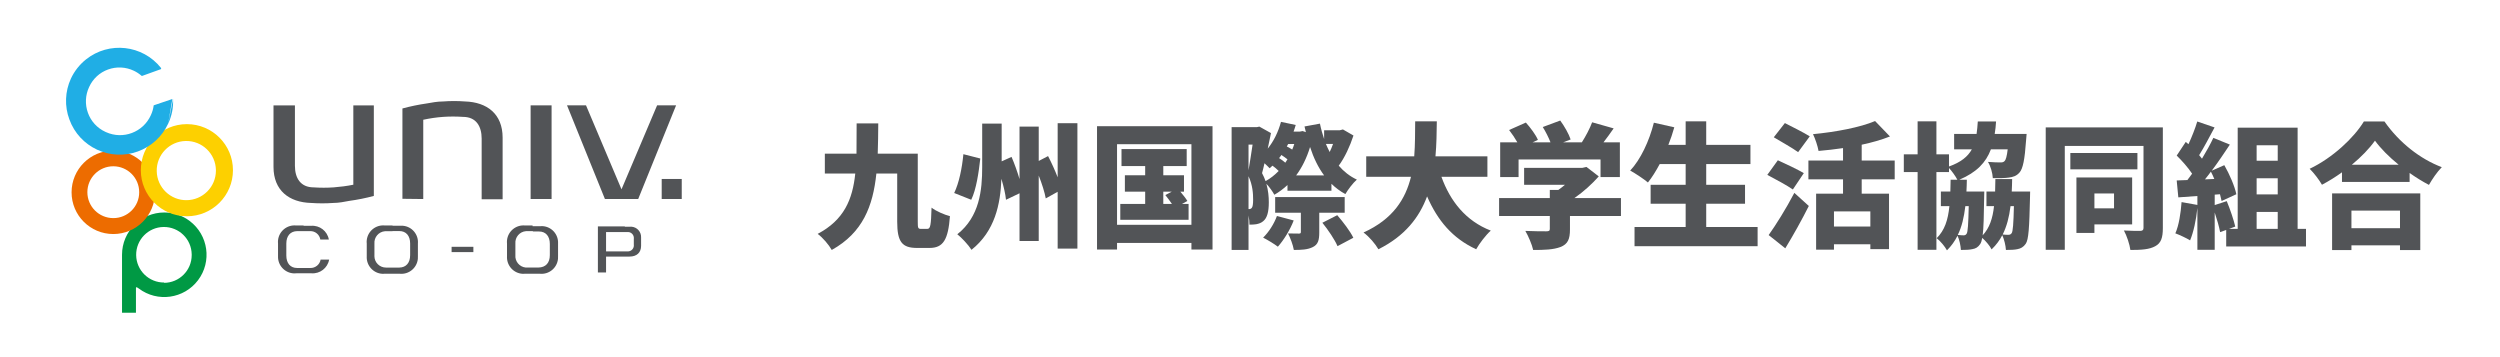 <?xml version="1.0" encoding="UTF-8"?><svg id="_レイヤー_2" xmlns="http://www.w3.org/2000/svg" width="924.21" height="131.8" viewBox="0 0 924.21 131.8"><g id="_レイヤー_"><rect width="924.21" height="131.8" style="fill:#fff;"/><path d="m342.83,84.61c1.15,0,1.35-1.4,1.55-7.85,1.65,1.3,4.8,2.65,6.8,3.15-.65,8.75-2.5,11.75-7.55,11.75h-4.6c-5.5,0-7.35-2.15-7.35-9.7v-17.8h-7.7c-1.25,12-5,21.85-16.5,28.25-1.05-1.9-3.35-4.6-5.2-5.95,9.75-5.15,12.9-12.7,13.9-22.3h-11.25v-7.35h11.7c.05-3.5.05-7.25.05-11.2h8c-.05,3.85-.05,7.6-.2,11.2h14.8v25.15c0,2.35.1,2.65,1.2,2.65h2.35Z" style="fill:#525457;"/><path d="m362.4,58.6c-.6,5.3-1.5,11.45-3.35,15.25l-6.3-2.5c1.8-3.75,2.9-9.15,3.4-14.35l6.25,1.6Zm35.9-13.05v46.35h-7.3v-21l-4.4,2.45c-.4-2.25-1.4-5.4-2.6-8.45v24.2h-7.1v-17.65l-5,2.4c-.2-2.1-.85-4.9-1.7-7.75-.35,9.35-2.35,19.3-11.05,26.25-1.1-1.75-3.65-4.5-5.25-5.75,8.25-6.5,9.2-16.35,9.2-24.8v-16.1h7.2v13.95l3.65-1.65c1.1,2.55,2.15,5.5,2.95,8.2v-19.4h7.1v12.7l3.45-1.8c1.25,2.4,2.55,5.25,3.55,7.85v-20h7.3Z" style="fill:#525457;"/><path d="m448.25,46.65v45.6h-7.8v-2.45h-27.5v2.45h-7.4v-45.6h42.7Zm-7.8,36.45v-29.8h-27.5v29.8h27.5Zm-1.05-7.7v5.85h-25.25v-5.85h9.2v-4.55h-7.5v-6.05h7.5v-3.4h-8.75v-6.3h24.1v6.3h-8.65v3.4h7.65v6.05h-1.35c1,1.2,2.05,2.5,2.6,3.45l-2,1.1h2.45Zm-9.35,0h3.2c-.75-1.1-1.65-2.3-2.45-3.3l2.4-1.25h-3.15v4.55Z" style="fill:#525457;"/><path d="m500.36,50.1c-1.3,3.95-3.25,8.2-5.45,11.15,1.85,2.15,4.05,3.9,6.7,5.15-1.4,1.2-3.3,3.7-4.25,5.35-1.95-1.05-3.65-2.35-5.15-3.8v2.55h-16.25v-2.1c-1.5,1.4-3.1,2.6-4.85,3.6-.65-1.2-1.85-2.9-2.95-4.05.7,2.5.9,4.8.9,6.85,0,3.6-.65,5.8-2.05,6.95-.75.65-1.6.95-2.65,1.15-.65.1-1.5.15-2.45.15,0-.95-.1-2.2-.35-3.4v12.75h-6.25v-45.4h9.35l.9-.2,4.3,2.4c-.35,1.75-.75,3.75-1.2,5.75,2.25-2.8,3.9-6.2,4.9-9.9l5.45,1.15c-.25.85-.5,1.65-.8,2.45h2.3l1.05-.2,1.2.4c-.2-.7-.35-1.4-.5-2.1l5.7-1.05c.4,2,.95,3.9,1.55,5.7v-3.25h5.8l1.15-.3,3.9,2.25Zm-38.8,3.35v9.5c.5-2.85,1.05-6.5,1.5-9.5h-1.5Zm.25,23.85c.35,0,.7-.15.95-.45.35-.4.5-1.45.5-3,0-2.25-.15-5.35-1.7-8.7v12.15h.25Zm10.9-14.1c-.6-.65-1.5-1.35-2.3-1.95-.35.3-.7.65-1.05.95-.45-.5-1.15-1.15-1.9-1.85-.3,1.35-.6,2.6-.9,3.65.55,1,.95,2,1.3,2.95,1.75-.95,3.4-2.25,4.85-3.75Zm5.55,18.3c-1.35,3.55-3.75,7.35-5.85,9.7-1.3-1-3.95-2.6-5.45-3.35,2.1-2.05,4.05-5.1,5.1-8l6.2,1.65Zm9.45-2.85v7.25c0,2.9-.45,4.5-2.4,5.45-1.9.95-4.15,1.05-7,1.05-.3-1.85-1.3-4.45-2.15-6.1,1.5.05,3.45.05,4,.05s.75-.1.75-.6v-7.1h-9.5v-5.8h25.7v5.8h-9.4Zm-11.75-19.75c-.65-.5-1.45-1.1-2.25-1.6-.25.4-.55.8-.85,1.15.8.5,1.65,1.1,2.3,1.7.25-.45.55-.85.8-1.25Zm.25-5.65l-.5.9c.7.35,1.4.75,2,1.15.3-.65.55-1.35.75-2.05h-2.25Zm13.3,11.6c-2.2-2.95-3.9-6.5-5.2-10.5-1.25,4.1-3,7.6-5.15,10.5h10.35Zm4.85,14.7c2.15,2.5,4.8,5.95,5.95,8.35l-5.85,3.1c-1-2.35-3.45-6-5.6-8.65l5.5-2.8Zm-4.2-26.35c.45,1.05.9,2.05,1.4,3,.45-.95.9-1.95,1.25-3h-2.65Z" style="fill:#525457;"/><path d="m532.87,65.35c3.25,9.05,9.05,16.35,18.25,19.9-1.8,1.6-4.25,4.8-5.4,6.9-8.8-4.05-14.3-10.7-18.15-19.55-2.85,7.7-8.15,14.65-18,19.55-1.15-2-3.35-4.6-5.5-6.2,10.95-4.95,15.55-12.45,17.55-20.6h-16.55v-7.55h17.75c.35-4.4.3-8.8.35-12.95h8c-.05,4.15-.1,8.55-.5,12.95h19.2v7.55h-17Z" style="fill:#525457;"/><path d="m599.24,79.86h-18.85v5c0,3.55-.8,5.4-3.5,6.45-2.65,1-6,1.1-10.1,1.1-.45-2.05-1.8-5.15-2.9-7.05,2.8.15,6.75.15,7.75.15s1.3-.2,1.3-.9v-4.75h-18.75v-6.65h18.75v-3h3.15c.85-.6,1.7-1.25,2.45-1.9h-15.1v-6.25h21.5l1.55-.35,4.55,3.5c-2.45,2.75-5.6,5.65-9,8h17.2v6.65Zm-37.85-14.4h-6.8v-12.85h6.35c-.85-1.5-2-3.2-3.05-4.55l6.2-2.75c1.7,1.9,3.65,4.5,4.45,6.4l-1.95.9h6.6c-.7-1.8-1.8-3.95-2.85-5.65l6.45-2.4c1.55,2.1,3.2,5,3.85,7l-2.75,1.05h6.9c1.5-2.35,2.95-5.15,3.8-7.4l7.95,2.25c-1.25,1.8-2.5,3.55-3.75,5.15h6.05v12.85h-7.15v-6.5h-30.3v6.5Z" style="fill:#525457;"/><path d="m649.76,83.91v7.1h-45.5v-7.1h18.9v-8.6h-12.95v-7h12.95v-7.65h-9.6c-1.4,2.6-2.85,4.95-4.35,6.8-1.45-1.25-4.7-3.4-6.55-4.4,3.85-4.1,7.05-10.95,8.75-17.7l7.55,1.7c-.6,2.2-1.35,4.35-2.2,6.5h6.4v-8.7h7.6v8.7h16.35v7.1h-16.35v7.65h14.35v7h-14.35v8.6h19Z" style="fill:#525457;"/><path d="m662.79,70.05c-2.05-1.45-6.5-3.85-9.45-5.4l3.9-5.4c2.75,1.25,7.35,3.4,9.6,4.75l-4.05,6.05Zm-8.95,16.85c2.65-3.7,6.45-9.75,9.5-15.6l5.35,4.85c-2.65,5.25-5.65,10.65-8.7,15.65l-6.15-4.9Zm10.9-30.65c-1.95-1.45-6.25-3.85-9-5.5l4.1-5.25c2.65,1.35,7.05,3.55,9.2,4.9l-4.3,5.85Zm23.5,10.05v5.3h10.1v20.5h-6.9v-1.8h-13.45v2h-6.6v-20.7h9.95v-5.3h-12.8v-6.95h12.8v-4.6c-3.05.45-6.1.8-9.05,1.05-.3-1.75-1.25-4.6-2.05-6.2,8.4-.8,17.4-2.5,22.95-4.85l5.5,5.7c-3.15,1.25-6.7,2.25-10.45,3.05v5.85h12.2v6.95h-12.2Zm3.2,11.85h-13.45v5.6h13.45v-5.6Z" style="fill:#525457;"/><path d="m750.51,70.8s0,1.55-.05,2.25c-.25,11-.5,15.6-1.6,17.1-.9,1.25-1.8,1.7-3,1.95-1.05.25-2.6.3-4.3.3-.1-1.7-.65-3.9-1.35-5.45-1,1.95-2.3,3.65-3.95,5.25-.65-1.3-2.15-3.1-3.45-4.25-.2,1.1-.45,1.8-.75,2.25-.85,1.25-1.7,1.7-2.9,1.9-1.05.25-2.55.3-4.25.3-.1-1.65-.55-3.8-1.25-5.25-1,2-2.25,3.75-3.9,5.4-.75-1.4-2.45-3.45-3.8-4.5,2.95-2.9,4.2-6.75,4.7-11.85h-3.15v-5.4h3.5c.05-1.35.1-2.8.1-4.35h2.5c-.7-1.35-2-3.15-3.1-4.35v1.5h-4.65v28.75h-6.95v-28.75h-5.1v-6.55h5.1v-12.2h6.95v12.2h4.65v4.5c4.45-1.6,6.95-3.65,8.45-6.35h-6.55v-5.7h8.3c.2-1.4.35-2.95.45-4.6h6.75c-.1,1.65-.25,3.15-.5,4.6h11.8s-.1,1.55-.2,2.35c-.5,7.1-1.15,10.5-2.45,11.95-1.1,1.25-2.35,1.65-3.95,1.85-1.3.2-3.5.25-5.9.2-.1-1.9-.8-4.4-1.8-6,1.85.15,3.65.2,4.55.2.7,0,1.15-.05,1.6-.5.45-.45.85-1.75,1.15-4.35h-6.2c-1.85,4.9-5.25,8.5-11.7,11.25h2.8c-.05,1.5-.05,2.95-.15,4.35h6.6s0,1.5-.05,2.2c-.1,6.9-.2,11.3-.55,14,2.55-2.75,3.7-6.25,4.2-10.8h-2.8v-5.4h3.2c.05-1.45.1-3,.1-4.6h6.2c-.05,1.6-.05,3.15-.15,4.6h6.8Zm-23.95,5.4c-.5,4.1-1.3,7.65-2.8,10.65.95.1,1.6.15,2.15.15.5,0,.85-.15,1.15-.65.4-.65.6-3.25.75-10.15h-1.25Zm16.7,0c-.5,4.05-1.4,7.5-2.9,10.5.9.1,1.6.1,2.15.1.5,0,.85-.15,1.2-.65.4-.65.65-3.2.8-9.95h-1.25Z" style="fill:#525457;"/><path d="m799.57,84.31c0,3.55-.65,5.55-2.8,6.7-2.15,1.2-5.05,1.4-9.2,1.4-.25-2-1.35-5.35-2.4-7.2,2.35.15,5.25.15,6.1.15.85-.05,1.15-.35,1.15-1.15v-30.25h-29.1v38.4h-7.05v-45.25h43.3v37.2Zm-9.4-21.7h-24.8v-6.05h24.8v6.05Zm-15.9,20.35v3.15h-6.65v-20.5h20.6v17.35h-13.95Zm0-11.45v5.5h7.25v-5.5h-7.25Z" style="fill:#525457;"/><path d="m852.49,84.61v6.5h-29.5v-6.1l-2.25.8c-.35-1.95-1.15-4.7-2-7.25v13.8h-6.4v-15.5c-.45,4.45-1.45,9.05-2.7,12-1.25-.8-3.95-2.05-5.45-2.6,1.3-2.9,2-7.4,2.3-11.55l5.85,1.05v-3.3l-7.05.5-.6-6.25,3.95-.15c.6-.75,1.15-1.55,1.75-2.35-1.45-2.2-3.7-4.75-5.7-6.7l3.35-5.05,1,.85c1.25-2.7,2.5-5.85,3.25-8.4l6.4,2.2c-1.9,3.55-3.95,7.45-5.7,10.25.35.45.75.9,1.05,1.3,1.6-2.65,3.1-5.35,4.2-7.7l6.1,2.5c-2.05,3.1-4.35,6.5-6.7,9.65l4.65-2.05c1.95,3.4,3.85,7.8,4.45,10.75l-5.45,2.5c-.15-.75-.35-1.6-.6-2.5l-1.95.15v3.85l4.45-1.45c1.25,3,2.55,6.85,3.15,9.4l-2.3.85h3.2v-37.4h22.15v37.4h3.1Zm-33.9-18.45c-.4-.95-.8-1.85-1.25-2.7-.75,1-1.45,1.95-2.2,2.85l3.45-.15Zm15.65-12.45v5.7h7.8v-5.7h-7.8Zm7.8,12.2h-7.8v5.95h7.8v-5.95Zm-7.8,18.7h7.8v-6.25h-7.8v6.25Z" style="fill:#525457;"/><path d="m881.49,44.9c5.45,7.8,13.15,13.85,21.2,16.9-1.8,1.85-3.45,4.3-4.75,6.55-2.4-1.25-4.8-2.75-7.15-4.4v3.3h-25v-3.55c-2.35,1.7-4.85,3.25-7.4,4.6-.95-1.7-3-4.4-4.55-5.9,8.55-4.05,16.45-11.55,20.05-17.5h7.6Zm-19.35,26.6h32.6v20.95h-7.5v-1.75h-17.95v1.75h-7.15v-20.95Zm7.15,6.35v6.5h17.95v-6.5h-17.95Zm17.45-16.95c-3.55-2.9-6.65-6-8.75-8.9-2.1,2.95-5.05,6-8.55,8.9h17.3Z" style="fill:#525457;"/><g id="_レイヤー_2-2"><g id="_レイヤー_1-2"><path d="m60.74,78.55c-8.63,0-15.63,7-15.63,15.63,0,.04,0,.09,0,.13v21.29h5.15v-8.94c0-.51,0-.77,1.06,0h0c6.89,5.2,16.69,3.82,21.89-3.07,5.2-6.89,3.82-16.69-3.07-21.89-2.71-2.05-6.01-3.15-9.41-3.15m0,25.89c-5.67.07-10.32-4.47-10.39-10.14s4.47-10.32,10.14-10.39c5.67-.07,10.32,4.47,10.39,10.14,0,.08,0,.17,0,.25,0,5.67-4.59,10.26-10.26,10.26" style="fill:#094;"/><path d="m41.88,55.68c-8.51,0-15.42,6.9-15.42,15.42s6.9,15.42,15.42,15.42,15.42-6.9,15.42-15.42-6.9-15.42-15.42-15.42h0m0,24.95c-5.29,0-9.58-4.29-9.58-9.58,0-5.29,4.29-9.58,9.58-9.58,5.29,0,9.58,4.29,9.58,9.58,0,.01,0,.03,0,.04,0,5.27-4.27,9.54-9.54,9.54-.01,0-.03,0-.04,0" style="fill:#ed6c00;"/><path d="m69.09,45.89c-9.41,0-17.03,7.63-17.03,17.03s7.63,17.03,17.03,17.03,17.03-7.63,17.03-17.03-7.63-17.03-17.03-17.03m0,28.11c-6.04.12-11.04-4.69-11.15-10.73-.12-6.04,4.69-11.04,10.73-11.15,6.04-.12,11.04,4.69,11.15,10.73,0,.08,0,.17,0,.25-.02,6.03-4.92,10.9-10.94,10.9" style="fill:#fdd000;"/><path d="m62.15,45.76c1.35-2.86,1.98-6,1.83-9.16h0m-.26,0l-6.9,2.34h0c-.16,1.27-.52,2.51-1.06,3.66-2.85,6.3-10.26,9.1-16.57,6.25-.09-.04-.17-.08-.26-.12-3-1.38-5.32-3.91-6.43-7.03-1.13-3.13-.96-6.58.47-9.58,1.37-3,3.88-5.32,6.98-6.43,3.11-1.13,6.55-.96,9.54.47,1.03.49,1.99,1.12,2.85,1.87.09.06.21.06.3,0l6.86-2.47c.12-.13.12-.34,0-.47-6.79-8.51-19.2-9.91-27.71-3.12-2.39,1.91-4.31,4.35-5.59,7.12-2.18,4.75-2.38,10.18-.55,15.07,3.72,10.26,15.06,15.55,25.32,11.83,4.94-1.79,8.96-5.48,11.18-10.25" style="fill:#20aee5;"/><rect x="196.16" y="38.95" width="7.75" height="34.62" style="fill:#525457;"/><polygon points="242.92 38.95 229.76 69.99 216.64 38.95 209.62 38.95 223.63 73.57 235.93 73.57 249.94 38.95 242.92 38.95" style="fill:#525457;"/><path d="m130.62,38.95v29.34c-2.4.48-4.84.8-7.28.98-2.45.17-4.91.17-7.37,0-4.9,0-6.94-3.49-6.94-7.96v-1.36h0v-20.99h-7.92v22.74c0,8.73,5.79,13.12,13.93,13.33,2.71.19,5.43.19,8.13,0,2.17,0,4.26-.47,5.96-.77,3.06-.42,6.09-1.03,9.07-1.83v-33.47h-7.58Z" style="fill:#525457;"/><path d="m156.47,73.57v-29.3c2.41-.52,4.86-.88,7.32-1.06,2.45-.17,4.91-.17,7.37,0,4.9,0,6.9,3.53,6.9,8.01v1.49h0v20.95h7.75v-22.78c0-8.77-5.79-13.12-13.88-13.37-2.71-.21-5.43-.21-8.13,0-2.17,0-4.26.43-5.96.72-3.06.44-6.09,1.06-9.07,1.87v33.39l7.71.09Z" style="fill:#525457;"/><rect x="244.62" y="66.16" width="7.41" height="7.41" style="fill:#525457;"/><path d="m145.02,83.36h-2.68c-3.37-.37-6.39,2.06-6.76,5.43-.05.42-.05.84,0,1.26v4.68c-.2,3.38,2.37,6.29,5.75,6.49.33.02.65.01.98-.02h5.45c3.37.34,6.37-2.12,6.71-5.49.03-.33.04-.65.02-.98v-4.68c.29-3.35-2.19-6.3-5.54-6.59-.32-.03-.65-.03-.98,0h-2.73m0,1.96h2.38c2.51,0,4,1.75,4,4.6v4.3c0,2.85-1.49,4.56-4,4.6h-4.94c-2.35,0-4.26-1.89-4.27-4.24,0-.12,0-.24.01-.35v-4.26c-.19-2.34,1.56-4.4,3.9-4.59.12,0,.24-.01.35-.01h2.34" style="fill:#525457;"/><path d="m196.88,83.36h-2.73c-3.37-.34-6.38,2.11-6.72,5.48-.04.4-.04.81,0,1.21v4.68c-.2,3.38,2.37,6.29,5.75,6.49.33.02.65.01.98-.02h5.41c3.37.34,6.37-2.12,6.71-5.49.03-.33.04-.65.02-.98v-4.68c.2-3.36-2.35-6.24-5.71-6.45-.33-.02-.65-.01-.98.02h-2.73m0,1.96h2.38c2.51,0,4,1.75,4,4.6v4.13c0,2.85-1.49,4.56-4.26,4.6h-4.68c-2.3-.25-3.99-2.29-3.79-4.6v-4.26c-.19-2.34,1.56-4.4,3.9-4.59.12,0,.24-.01.35-.01h2.34" style="fill:#525457;"/><path d="m112.23,83.36h-2.73c-3.37-.34-6.38,2.11-6.72,5.48-.04.4-.04.81,0,1.21v4.68c-.12,3.38,2.53,6.22,5.91,6.34.31.01.63,0,.94-.04h5.45c3.18.27,6.04-1.93,6.6-5.07h-3.15c-.32,1.85-1.96,3.18-3.83,3.11h-4.85c-2.51,0-4-1.75-4-4.6v-4.43c0-2.85,1.49-4.56,4.05-4.6h4.73c1.87-.07,3.49,1.27,3.79,3.11h3.15c-.56-3.14-3.42-5.34-6.6-5.07h-2.73" style="fill:#525457;"/><path d="m230.99,83.7h-9.96v17.03h3.02v-5.88h8.69c2.68,0,4.26-1.49,4.26-3.96v-3.07c.11-2.11-1.52-3.91-3.63-4.02-.21-.01-.42,0-.63.02h-1.75m-6.94,9.16v-7.2h8.09c1.22.01,2.2,1.01,2.19,2.24,0,.09,0,.18-.02.28v2.13c.16,1.21-.68,2.33-1.9,2.49-.11.01-.21.02-.32.02h-8.05v.04Z" style="fill:#525457;"/><rect x="166.95" y="91.24" width="8.05" height="1.96" style="fill:#525457;"/></g></g></g></svg>